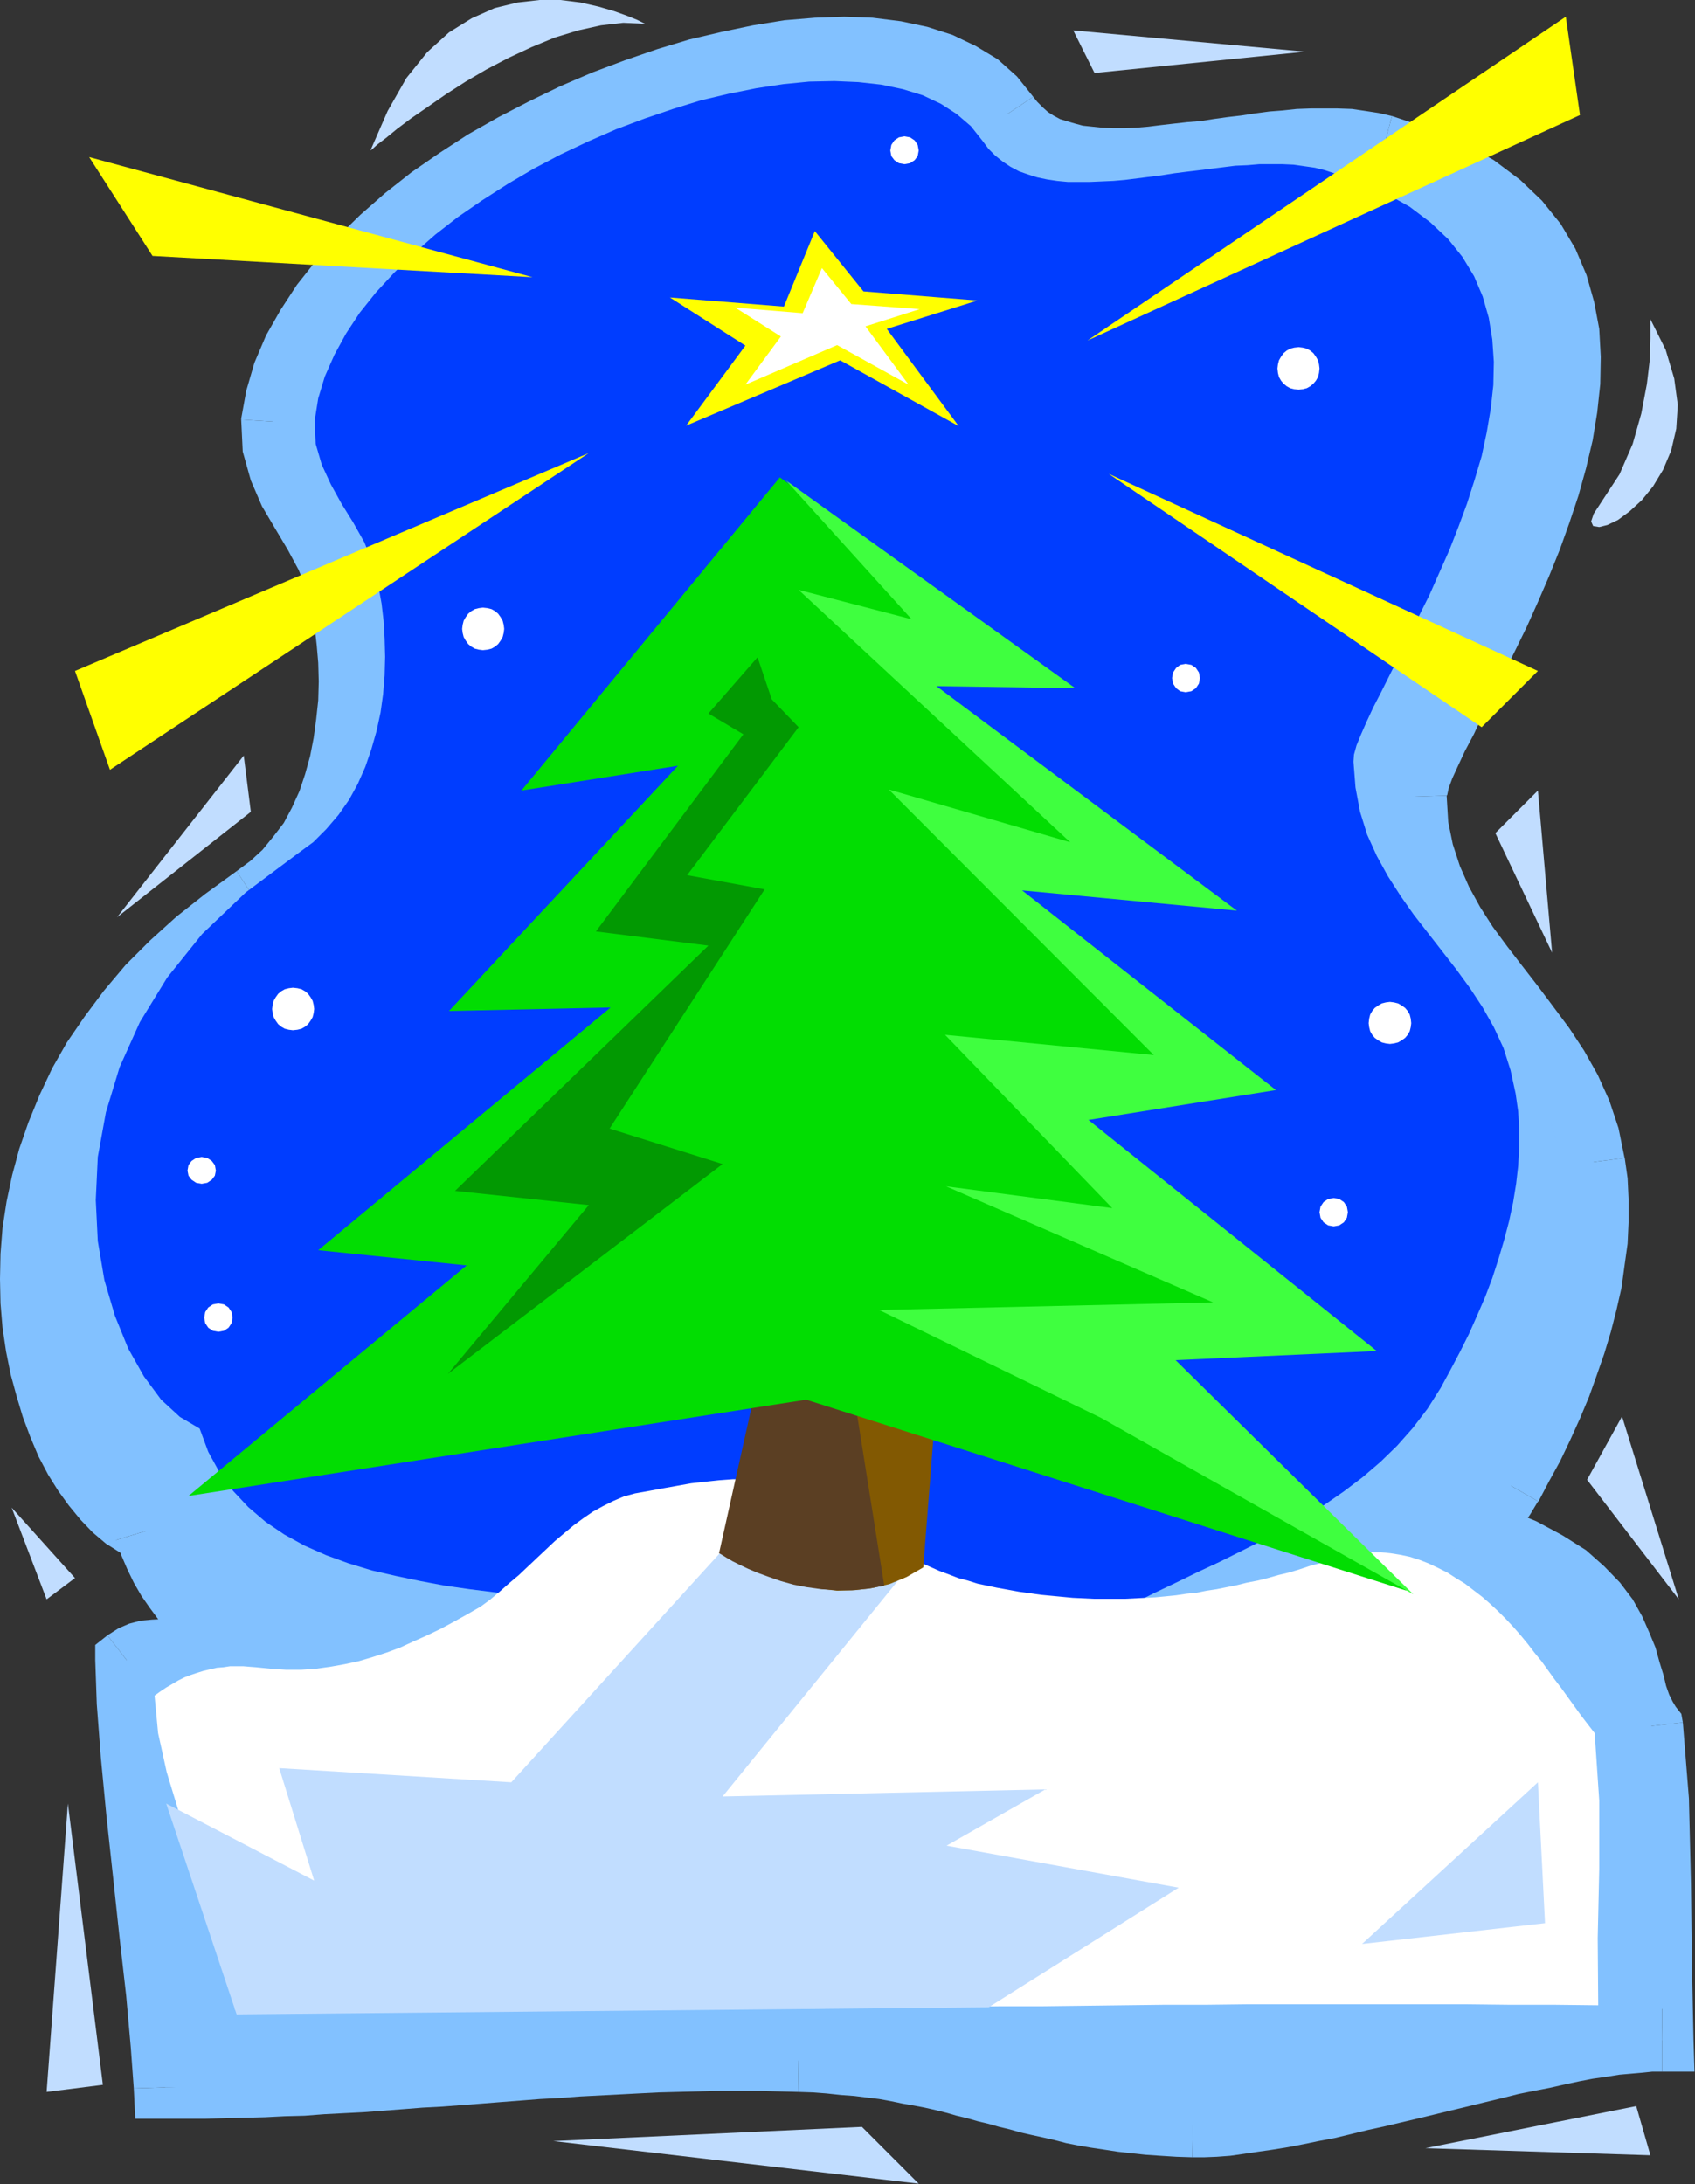 <?xml version="1.0" encoding="UTF-8" standalone="no"?>
<svg
   xmlns:dc="http://purl.org/dc/elements/1.1/"
   xmlns:cc="http://creativecommons.org/ns#"
   xmlns:rdf="http://www.w3.org/1999/02/22-rdf-syntax-ns#"
   xmlns:svg="http://www.w3.org/2000/svg"
   xmlns="http://www.w3.org/2000/svg"
   xmlns:sodipodi="http://sodipodi.sourceforge.net/DTD/sodipodi-0.dtd"
   xmlns:inkscape="http://www.inkscape.org/namespaces/inkscape"
   version="1.0"
   width="84.963mm"
   height="109.474mm"
   id="svg125"
   sodipodi:docname="CLP00501.WMF">
  <rect width="100%" height="100%" fill="#333333" stroke="none"/>
  <sodipodi:namedview
     pagecolor="#ffffff"
     bordercolor="#666666"
     borderopacity="1"
     objecttolerance="10"
     gridtolerance="10"
     guidetolerance="10"
     inkscape:pageopacity="0"
     inkscape:pageshadow="2"
     inkscape:window-width="640"
     inkscape:window-height="480"
     id="namedview127" />
  <defs
     id="defs3">
    <pattern
       id="WMFhbasepattern"
       patternUnits="userSpaceOnUse"
       width="6"
       height="6"
       x="0"
       y="0" />
  </defs>
  <path
     style="fill:#82c1ff;fill-rule:evenodd;fill-opacity:1;stroke:none;"
     d="  M 51.648,79.872   L 51.84,84.672   L 53.088,89.088   L 54.912,93.216   L 57.216,97.152   L 59.616,101.184   L 61.92,105.312   L 63.744,109.728   L 64.896,114.528   L 65.472,117.984   L 65.952,121.632   L 66.24,125.28   L 66.336,129.12   L 66.24,132.96   L 65.856,136.896   L 65.28,140.736   L 64.512,144.576   L 63.456,148.416   L 62.208,152.064   L 60.576,155.616   L 58.752,158.976   L 56.544,162.048   L 54.048,165.024   L 51.264,167.616   L 48.096,170.016   L 42.432,174.048   L 37.248,178.176   L 32.448,182.496   L 28.128,186.816   L 24.288,191.328   L 20.832,195.936   L 17.76,200.544   L 15.168,205.152   L 12.864,209.856   L 10.944,214.656   L 9.312,219.36   L 8.064,223.968   L 7.104,228.576   L 6.432,233.28   L 6.048,237.792   L 5.952,242.304   L 6.048,246.624   L 6.432,250.944   L 7.008,255.072   L 7.776,259.104   L 8.832,262.944   L 9.984,266.592   L 11.232,270.048   L 12.672,273.312   L 14.304,276.384   L 16.032,279.168   L 17.76,281.664   L 19.68,283.968   L 21.6,285.984   L 23.616,287.616   L 25.632,288.96   L 27.648,290.016   L 28.512,292.512   L 29.472,294.816   L 30.528,297.024   L 31.776,299.136   L 33.12,301.056   L 34.56,302.976   L 36.096,304.704   L 37.824,306.336   L 39.552,307.968   L 41.376,309.408   L 43.296,310.752   L 45.312,312   L 47.424,313.248   L 49.536,314.304   L 51.744,315.36   L 54.048,316.32   L 56.352,317.184   L 58.752,318.048   L 61.152,318.816   L 63.552,319.488   L 66.048,320.16   L 68.544,320.736   L 71.136,321.216   L 73.632,321.792   L 76.224,322.176   L 78.72,322.656   L 81.312,323.04   L 83.904,323.424   L 86.4,323.712   L 88.992,324.096   L 91.488,324.384   L 93.984,324.672   L 97.92,325.056   L 101.856,325.44   L 105.792,325.824   L 109.728,326.112   L 113.664,326.304   L 117.6,326.496   L 121.632,326.688   L 125.568,326.88   L 129.6,326.976   L 133.536,327.072   L 137.568,327.168   L 141.6,327.264   L 145.536,327.264   L 149.568,327.264   L 153.504,327.264   L 157.536,327.264   L 161.568,327.168   L 165.6,327.168   L 169.632,327.072   L 173.76,327.072   L 177.792,326.976   L 181.824,326.88   L 185.856,326.784   L 189.888,326.784   L 193.92,326.688   L 197.952,326.592   L 202.08,326.496   L 206.112,326.496   L 210.144,326.4   L 214.176,326.4   L 218.208,326.4   L 222.24,326.4   L 224.448,325.248   L 226.656,324.192   L 228.864,323.136   L 231.168,322.08   L 233.376,320.928   L 235.584,319.872   L 237.888,318.816   L 240.096,317.76   L 242.4,316.608   L 244.608,315.552   L 246.912,314.4   L 249.12,313.248   L 251.328,312.096   L 253.536,310.944   L 255.648,309.696   L 257.856,308.448   L 259.968,307.2   L 261.984,305.856   L 264.096,304.512   L 266.112,303.072   L 268.032,301.632   L 269.952,300.096   L 271.872,298.56   L 273.696,296.928   L 275.52,295.296   L 277.248,293.472   L 278.88,291.648   L 280.512,289.824   L 282.048,287.808   L 283.488,285.792   L 284.928,283.68   L 286.272,281.472   L 288.288,277.824   L 290.304,274.08   L 292.128,270.24   L 293.856,266.4   L 295.488,262.464   L 296.928,258.624   L 298.272,254.688   L 299.424,250.752   L 300.48,246.816   L 301.344,242.88   L 301.92,238.944   L 302.4,235.104   L 302.592,231.264   L 302.592,227.424   L 302.4,223.68   L 301.92,220.128   L 300.864,215.232   L 299.328,210.624   L 297.408,206.304   L 295.008,202.08   L 292.416,198.144   L 289.536,194.208   L 286.656,190.464   L 283.68,186.624   L 280.704,182.784   L 277.92,178.848   L 275.328,174.816   L 273.024,170.592   L 271.008,166.176   L 269.472,161.376   L 268.512,156.384   L 268.128,150.912   L 268.32,149.472   L 268.8,147.552   L 269.664,145.248   L 270.816,142.656   L 272.256,139.68   L 273.888,136.416   L 275.616,132.768   L 277.632,129.024   L 279.648,124.896   L 281.76,120.672   L 283.872,116.256   L 285.984,111.648   L 288,106.944   L 289.92,102.048   L 291.744,97.152   L 293.376,92.256   L 294.72,87.264   L 295.872,82.272   L 296.736,77.376   L 297.216,72.48   L 297.312,67.68   L 297.024,62.976   L 296.256,58.464   L 295.008,54.048   L 293.184,49.824   L 290.784,45.792   L 287.808,42.048   L 284.16,38.592   L 279.84,35.328   L 274.752,32.448   L 268.896,29.952   L 262.176,27.744   L 260.064,27.264   L 257.856,26.88   L 255.648,26.592   L 253.248,26.496   L 250.944,26.496   L 248.448,26.496   L 246.048,26.592   L 243.456,26.88   L 240.96,27.072   L 238.368,27.36   L 235.872,27.744   L 233.28,28.032   L 230.688,28.416   L 228.096,28.8   L 225.504,29.088   L 223.008,29.376   L 220.512,29.664   L 218.016,29.952   L 215.52,30.144   L 213.12,30.24   L 210.816,30.24   L 208.512,30.144   L 206.4,29.952   L 204.192,29.664   L 202.176,29.184   L 200.256,28.608   L 198.432,27.936   L 196.608,26.976   L 194.976,25.92   L 193.536,24.672   L 192.096,23.232   L 190.848,21.6   L 188.448,18.624   L 185.472,16.032   L 182.112,13.92   L 178.368,12.192   L 174.24,10.848   L 169.728,9.888   L 164.928,9.312   L 159.936,9.12   L 154.656,9.312   L 149.28,9.792   L 143.616,10.656   L 137.952,11.808   L 132.096,13.248   L 126.24,14.976   L 120.288,16.992   L 114.432,19.2   L 108.576,21.696   L 102.816,24.48   L 97.248,27.36   L 91.776,30.528   L 86.496,33.888   L 81.504,37.44   L 76.704,41.184   L 72.288,45.024   L 68.16,49.056   L 64.416,53.184   L 61.056,57.408   L 58.176,61.728   L 55.68,66.144   L 53.76,70.656   L 52.416,75.264   L 51.648,79.872  z "
     id="path5" />
  <path
     style="fill:#82c1ff;fill-rule:evenodd;fill-opacity:1;stroke:none;"
     d="  M 70.752,113.376   L 70.752,113.76   L 69.408,107.904   L 67.296,102.72   L 64.704,98.208   L 62.304,94.176   L 60.192,90.528   L 58.656,87.168   L 57.696,83.808   L 57.6,80.256   L 45.696,79.488   L 45.984,85.536   L 47.52,91.008   L 49.632,95.904   L 52.128,100.128   L 54.528,104.16   L 56.544,107.904   L 58.08,111.552   L 59.04,115.296   L 59.04,115.68   L 70.752,113.376  z "
     id="path7" />
  <path
     style="fill:#82c1ff;fill-rule:evenodd;fill-opacity:1;stroke:none;"
     d="  M 51.36,175.008   L 51.36,175.008   L 55.104,172.128   L 58.368,169.056   L 61.248,165.696   L 63.744,162.048   L 65.856,158.208   L 67.68,154.272   L 69.12,150.144   L 70.272,145.92   L 71.136,141.696   L 71.808,137.568   L 72.192,133.248   L 72.288,129.12   L 72.192,124.992   L 71.904,121.056   L 71.328,117.12   L 70.752,113.376   L 59.04,115.68   L 59.616,118.848   L 60,122.208   L 60.288,125.568   L 60.384,129.12   L 60.288,132.672   L 59.904,136.224   L 59.424,139.776   L 58.752,143.232   L 57.792,146.688   L 56.736,149.856   L 55.296,153.024   L 53.76,155.904   L 51.84,158.4   L 49.728,160.992   L 47.424,163.104   L 44.832,165.024   L 44.832,165.024   L 51.36,175.008  z "
     id="path9" />
  <path
     style="fill:#82c1ff;fill-rule:evenodd;fill-opacity:1;stroke:none;"
     d="  M 33.312,288.288   L 29.856,284.544   L 28.608,283.872   L 27.168,282.816   L 25.632,281.664   L 24.096,280.032   L 22.464,278.112   L 21.024,275.904   L 19.488,273.408   L 18.048,270.72   L 16.704,267.84   L 15.648,264.768   L 14.496,261.312   L 13.536,257.856   L 12.864,254.112   L 12.384,250.368   L 12,246.336   L 11.904,242.304   L 12,238.08   L 12.384,233.952   L 12.96,229.536   L 13.824,225.312   L 14.976,221.088   L 16.512,216.672   L 18.24,212.256   L 20.448,207.936   L 22.848,203.616   L 25.632,199.296   L 28.896,194.976   L 32.448,190.848   L 36.48,186.816   L 41.088,182.688   L 45.984,178.752   L 51.36,175.008   L 44.832,165.024   L 38.88,169.344   L 33.408,173.664   L 28.416,178.176   L 23.808,182.784   L 19.68,187.68   L 16.032,192.576   L 12.672,197.472   L 9.888,202.368   L 7.488,207.456   L 5.376,212.64   L 3.648,217.632   L 2.304,222.624   L 1.248,227.616   L 0.48,232.608   L 0.096,237.504   L 0,242.304   L 0.096,246.912   L 0.48,251.52   L 1.152,256.032   L 2.016,260.352   L 3.168,264.576   L 4.32,268.416   L 5.76,272.256   L 7.296,275.904   L 9.12,279.36   L 11.04,282.432   L 13.056,285.216   L 15.264,287.904   L 17.568,290.304   L 20.064,292.416   L 22.656,294.048   L 25.44,295.488   L 21.984,291.744   L 33.312,288.288   L 32.544,285.6   L 29.856,284.544   L 33.312,288.288  z "
     id="path11" />
  <path
     style="fill:#82c1ff;fill-rule:evenodd;fill-opacity:1;stroke:none;"
     d="  M 94.56,318.72   L 94.656,318.72   L 92.16,318.432   L 89.76,318.24   L 87.168,317.856   L 84.672,317.568   L 82.176,317.184   L 79.68,316.8   L 77.184,316.32   L 74.688,315.936   L 72.288,315.36   L 69.696,314.88   L 67.488,314.4   L 65.088,313.728   L 62.784,313.152   L 60.672,312.384   L 58.368,311.616   L 56.16,310.752   L 54.144,309.984   L 52.128,308.928   L 50.208,308.064   L 48.384,306.912   L 46.56,305.76   L 44.928,304.608   L 43.392,303.456   L 41.856,302.016   L 40.32,300.576   L 39.168,299.232   L 37.92,297.6   L 36.768,295.968   L 35.712,294.24   L 34.848,292.416   L 34.08,290.496   L 33.312,288.288   L 21.984,291.744   L 22.944,294.528   L 24.096,297.216   L 25.344,299.808   L 26.784,302.304   L 28.32,304.512   L 29.952,306.72   L 31.872,308.832   L 33.792,310.656   L 35.712,312.48   L 37.824,314.208   L 40.032,315.744   L 42.24,317.088   L 44.64,318.432   L 46.944,319.68   L 49.344,320.736   L 51.936,321.888   L 54.336,322.752   L 56.832,323.712   L 59.52,324.48   L 62.016,325.248   L 64.608,325.92   L 67.392,326.592   L 69.984,327.072   L 72.576,327.648   L 75.264,328.032   L 77.76,328.512   L 80.448,328.896   L 83.136,329.28   L 85.632,329.568   L 88.224,329.952   L 90.816,330.336   L 93.312,330.624   L 93.408,330.624   L 94.56,318.72  z "
     id="path13" />
  <path
     style="fill:#82c1ff;fill-rule:evenodd;fill-opacity:1;stroke:none;"
     d="  M 219.552,321.12   L 222.24,320.448   L 218.208,320.448   L 214.176,320.448   L 210.144,320.448   L 206.112,320.544   L 202.08,320.544   L 197.856,320.64   L 193.824,320.736   L 189.888,320.832   L 185.856,320.832   L 181.728,320.928   L 177.696,321.024   L 173.76,321.12   L 169.632,321.12   L 165.6,321.216   L 161.568,321.216   L 157.536,321.312   L 153.504,321.312   L 149.568,321.312   L 145.536,321.312   L 141.6,321.312   L 137.664,321.216   L 133.632,321.12   L 129.696,321.024   L 125.76,320.928   L 121.824,320.736   L 117.792,320.544   L 113.856,320.352   L 110.016,320.16   L 106.272,319.872   L 102.336,319.488   L 98.4,319.104   L 94.56,318.72   L 93.408,330.624   L 97.44,331.008   L 101.376,331.392   L 105.312,331.776   L 109.44,332.064   L 113.472,332.256   L 117.408,332.448   L 121.44,332.64   L 125.376,332.832   L 129.504,332.928   L 133.44,333.024   L 137.472,333.12   L 141.6,333.216   L 145.536,333.216   L 149.568,333.216   L 153.504,333.216   L 157.536,333.216   L 161.568,333.12   L 165.6,333.12   L 169.632,333.024   L 173.76,333.024   L 177.888,332.928   L 181.92,332.832   L 185.856,332.736   L 189.888,332.736   L 194.016,332.64   L 198.048,332.544   L 202.08,332.448   L 206.112,332.448   L 210.144,332.352   L 214.176,332.352   L 218.208,332.352   L 222.24,332.352   L 224.928,331.68   L 222.24,332.352   L 223.584,332.352   L 224.928,331.68   L 219.552,321.12  z "
     id="path15" />
  <path
     style="fill:#82c1ff;fill-rule:evenodd;fill-opacity:1;stroke:none;"
     d="  M 281.088,278.496   L 281.184,278.496   L 279.936,280.512   L 278.592,282.432   L 277.248,284.256   L 275.904,286.08   L 274.464,287.712   L 272.928,289.44   L 271.392,291.072   L 269.76,292.512   L 268.032,294.048   L 266.304,295.488   L 264.384,296.928   L 262.656,298.272   L 260.832,299.616   L 258.816,300.864   L 256.8,302.208   L 254.88,303.36   L 252.672,304.608   L 250.656,305.76   L 248.64,306.816   L 246.432,307.968   L 244.224,309.12   L 242.016,310.176   L 239.808,311.232   L 237.504,312.384   L 235.392,313.44   L 233.088,314.496   L 230.784,315.648   L 228.576,316.704   L 226.368,317.76   L 224.16,318.816   L 221.856,319.968   L 219.552,321.12   L 224.928,331.68   L 227.04,330.528   L 229.152,329.568   L 231.36,328.512   L 233.76,327.456   L 235.968,326.208   L 238.08,325.248   L 240.384,324.192   L 242.688,323.136   L 244.992,321.984   L 247.2,320.928   L 249.6,319.68   L 251.808,318.528   L 254.016,317.376   L 256.416,316.128   L 258.624,314.784   L 260.832,313.536   L 263.136,312.192   L 265.152,310.848   L 267.36,309.408   L 269.568,307.872   L 271.68,306.336   L 273.6,304.704   L 275.712,303.072   L 277.632,301.344   L 279.648,299.52   L 281.568,297.504   L 283.296,295.584   L 285.12,293.568   L 286.848,291.36   L 288.384,289.152   L 289.92,286.848   L 291.36,284.448   L 291.456,284.448   L 281.088,278.496  z "
     id="path17" />
  <path
     style="fill:#82c1ff;fill-rule:evenodd;fill-opacity:1;stroke:none;"
     d="  M 296.064,220.896   L 296.064,221.088   L 296.448,224.16   L 296.64,227.52   L 296.64,231.168   L 296.448,234.624   L 296.064,238.176   L 295.488,241.824   L 294.72,245.472   L 293.664,249.216   L 292.608,252.96   L 291.36,256.704   L 289.92,260.352   L 288.384,264.096   L 286.752,267.744   L 285.024,271.392   L 283.104,275.04   L 281.088,278.496   L 291.456,284.448   L 293.472,280.608   L 295.584,276.768   L 297.504,272.736   L 299.328,268.704   L 301.056,264.576   L 302.496,260.544   L 303.936,256.416   L 305.184,252.288   L 306.24,248.16   L 307.2,243.936   L 307.776,239.712   L 308.352,235.584   L 308.544,231.36   L 308.544,227.328   L 308.352,223.2   L 307.776,219.168   L 307.776,219.36   L 296.064,220.896  z "
     id="path19" />
  <path
     style="fill:#82c1ff;fill-rule:evenodd;fill-opacity:1;stroke:none;"
     d="  M 262.176,151.104   L 262.176,150.912   L 262.656,157.056   L 263.712,162.816   L 265.44,168.288   L 267.744,173.184   L 270.24,177.792   L 273.024,182.112   L 275.904,186.336   L 278.976,190.272   L 281.952,194.112   L 284.832,197.76   L 287.52,201.504   L 289.92,205.152   L 292.128,208.992   L 293.76,212.736   L 295.104,216.768   L 296.064,220.896   L 307.776,219.36   L 306.624,213.696   L 304.896,208.512   L 302.688,203.616   L 300.096,199.008   L 297.312,194.784   L 294.24,190.656   L 291.36,186.816   L 288.384,182.976   L 285.504,179.232   L 282.816,175.584   L 280.416,171.84   L 278.304,168   L 276.576,164.064   L 275.232,159.936   L 274.368,155.712   L 274.08,150.912   L 274.08,150.72   L 262.176,151.104  z "
     id="path21" />
  <path
     style="fill:#82c1ff;fill-rule:evenodd;fill-opacity:1;stroke:none;"
     d="  M 260.64,33.504   L 260.64,33.504   L 266.88,35.52   L 272.16,37.728   L 276.672,40.32   L 280.32,43.104   L 283.488,46.08   L 285.888,49.152   L 287.904,52.512   L 289.44,55.968   L 290.496,59.712   L 291.072,63.648   L 291.36,67.776   L 291.264,72.192   L 290.88,76.608   L 290.016,81.12   L 288.96,85.824   L 287.712,90.624   L 286.176,95.232   L 284.352,99.936   L 282.528,104.736   L 280.608,109.248   L 278.496,113.76   L 276.48,118.08   L 274.368,122.304   L 272.352,126.336   L 270.336,130.08   L 268.512,133.824   L 266.976,137.088   L 265.44,140.16   L 264.192,143.04   L 263.136,145.824   L 262.464,148.32   L 262.176,151.104   L 274.08,150.72   L 274.176,150.624   L 274.464,149.28   L 275.136,147.456   L 276.192,145.152   L 277.536,142.272   L 279.264,139.008   L 280.896,135.456   L 282.912,131.712   L 284.928,127.488   L 287.04,123.264   L 289.248,118.752   L 291.36,114.048   L 293.472,109.152   L 295.488,104.16   L 297.312,99.072   L 299.04,93.888   L 300.48,88.704   L 301.728,83.424   L 302.592,78.144   L 303.168,72.768   L 303.264,67.584   L 302.976,62.304   L 302.016,57.216   L 300.576,52.128   L 298.464,47.136   L 295.68,42.432   L 292.128,38.016   L 288,34.08   L 283.008,30.336   L 277.344,27.168   L 270.912,24.384   L 263.712,21.984   L 263.712,21.984   L 260.64,33.504  z "
     id="path23" />
  <path
     style="fill:#82c1ff;fill-rule:evenodd;fill-opacity:1;stroke:none;"
     d="  M 185.952,24.864   L 185.952,24.864   L 187.68,27.168   L 189.504,28.992   L 191.424,30.624   L 193.632,32.064   L 196.032,33.312   L 198.432,34.272   L 200.64,34.944   L 203.232,35.52   L 205.824,35.904   L 208.224,36.096   L 210.72,36.192   L 213.216,36.192   L 215.808,36.096   L 218.496,35.904   L 221.184,35.616   L 223.68,35.328   L 226.08,35.04   L 228.768,34.656   L 231.552,34.272   L 233.952,33.888   L 236.64,33.6   L 239.136,33.216   L 241.44,33.024   L 243.936,32.832   L 246.432,32.544   L 248.544,32.448   L 250.944,32.448   L 253.152,32.448   L 255.168,32.544   L 256.992,32.736   L 258.912,33.12   L 260.64,33.504   L 263.712,21.984   L 261.216,21.408   L 258.72,21.024   L 256.128,20.64   L 253.344,20.544   L 250.944,20.544   L 248.352,20.544   L 245.664,20.64   L 242.976,20.928   L 240.48,21.12   L 237.6,21.504   L 235.104,21.888   L 232.608,22.176   L 229.824,22.56   L 227.424,22.944   L 224.928,23.136   L 222.336,23.424   L 219.84,23.712   L 217.536,24   L 215.232,24.192   L 213.024,24.288   L 210.912,24.288   L 208.8,24.192   L 206.976,24   L 205.152,23.808   L 203.712,23.424   L 202.08,22.944   L 200.832,22.56   L 199.584,21.888   L 198.528,21.216   L 197.568,20.352   L 196.512,19.296   L 195.744,18.336   L 195.744,18.336   L 185.952,24.864  z "
     id="path25" />
  <path
     style="fill:#82c1ff;fill-rule:evenodd;fill-opacity:1;stroke:none;"
     d="  M 57.6,80.256   L 57.6,80.448   L 58.176,76.512   L 59.328,72.576   L 60.96,68.736   L 63.168,64.8   L 65.856,60.864   L 68.928,57.024   L 72.384,53.184   L 76.32,49.344   L 80.448,45.792   L 85.056,42.24   L 89.76,38.784   L 94.848,35.616   L 100.032,32.544   L 105.408,29.76   L 110.976,27.072   L 116.64,24.672   L 122.208,22.56   L 127.968,20.64   L 133.632,19.008   L 139.2,17.568   L 144.576,16.512   L 149.952,15.744   L 154.944,15.264   L 159.936,15.072   L 164.544,15.264   L 168.768,15.744   L 172.8,16.608   L 176.256,17.76   L 179.328,19.104   L 181.92,20.832   L 184.224,22.752   L 185.952,24.864   L 195.744,18.336   L 192.672,14.496   L 189.024,11.232   L 184.896,8.736   L 180.48,6.624   L 175.68,5.088   L 170.688,4.032   L 165.312,3.36   L 159.936,3.168   L 154.368,3.36   L 148.608,3.84   L 142.656,4.8   L 136.704,6.048   L 130.56,7.488   L 124.512,9.312   L 118.368,11.424   L 112.224,13.728   L 106.176,16.32   L 100.224,19.2   L 94.464,22.176   L 88.704,25.44   L 83.232,28.992   L 77.952,32.64   L 72.96,36.576   L 68.256,40.704   L 63.936,44.928   L 59.904,49.344   L 56.256,53.952   L 53.184,58.656   L 50.4,63.552   L 48.192,68.736   L 46.656,74.016   L 45.696,79.296   L 45.696,79.488   L 57.6,80.256  z "
     id="path27" />
  <path
     style="fill:#82c1ff;fill-rule:evenodd;fill-opacity:1;stroke:none;"
     d="  M 47.136,315.84   L 50.016,316.128   L 52.896,316.32   L 55.776,316.32   L 58.56,316.128   L 61.248,315.744   L 64.032,315.264   L 66.72,314.688   L 69.312,313.92   L 71.904,313.056   L 74.496,312.096   L 77.088,310.944   L 79.68,309.792   L 82.272,308.544   L 84.768,307.2   L 87.36,305.76   L 89.856,304.32   L 91.68,302.976   L 93.504,301.44   L 95.232,299.904   L 96.96,298.368   L 98.688,296.736   L 100.416,295.104   L 102.144,293.568   L 103.872,291.936   L 105.6,290.4   L 107.328,288.96   L 109.152,287.616   L 110.976,286.368   L 112.896,285.312   L 114.816,284.352   L 116.832,283.488   L 118.944,282.912   L 121.632,282.432   L 124.32,281.952   L 127.008,281.472   L 129.6,280.992   L 132.288,280.704   L 134.88,280.416   L 137.568,280.224   L 140.16,280.224   L 142.752,280.32   L 145.344,280.608   L 147.84,281.088   L 150.24,281.856   L 152.736,282.816   L 155.232,284.064   L 157.632,285.6   L 160.032,287.424   L 161.568,288.768   L 163.104,290.208   L 164.64,291.648   L 166.176,293.088   L 167.616,294.528   L 169.056,295.968   L 170.496,297.408   L 171.936,298.752   L 173.472,300.096   L 174.912,301.248   L 176.448,302.4   L 178.08,303.36   L 179.616,304.32   L 181.344,305.088   L 183.072,305.664   L 184.896,306.048   L 187.008,306.432   L 189.12,306.72   L 191.232,307.008   L 193.344,307.104   L 195.456,307.296   L 197.568,307.296   L 199.68,307.296   L 201.696,307.2   L 203.808,307.104   L 205.92,307.008   L 207.936,306.72   L 210.048,306.528   L 212.064,306.144   L 214.176,305.856   L 216.192,305.472   L 218.304,304.992   L 220.32,304.608   L 222.336,304.128   L 224.448,303.552   L 226.464,303.072   L 228.48,302.496   L 230.496,301.92   L 232.608,301.344   L 234.624,300.672   L 236.64,300   L 238.752,299.424   L 240.768,298.752   L 242.784,298.08   L 244.896,297.408   L 246.912,296.736   L 249.024,296.064   L 251.04,295.392   L 252.864,294.72   L 254.592,293.952   L 256.224,293.184   L 257.76,292.512   L 259.296,291.744   L 260.832,290.976   L 262.272,290.4   L 263.712,289.728   L 265.152,289.248   L 266.688,288.768   L 268.128,288.48   L 269.76,288.288   L 271.392,288.288   L 273.12,288.384   L 274.944,288.672   L 276.864,289.152   L 283.2,291.36   L 288.576,293.568   L 293.088,295.968   L 296.928,298.464   L 299.904,301.056   L 302.4,303.648   L 304.32,306.24   L 305.856,308.928   L 307.008,311.52   L 307.968,314.016   L 308.736,316.512   L 309.408,318.912   L 309.984,321.12   L 310.752,323.232   L 311.712,325.248   L 312.864,326.976   L 314.016,340.992   L 314.4,356.736   L 314.592,372.48   L 314.88,386.496   L 312.864,386.496   L 310.752,386.688   L 308.448,386.88   L 306.048,387.168   L 303.552,387.552   L 300.864,387.936   L 298.176,388.416   L 295.296,388.992   L 292.416,389.664   L 289.44,390.24   L 286.368,390.912   L 283.296,391.68   L 280.128,392.448   L 276.96,393.216   L 273.792,393.984   L 270.624,394.752   L 267.456,395.52   L 264.192,396.288   L 261.024,397.056   L 257.952,397.728   L 254.784,398.496   L 251.712,399.168   L 248.736,399.744   L 245.856,400.32   L 242.976,400.896   L 240.192,401.376   L 237.504,401.76   L 235.008,402.144   L 232.512,402.432   L 230.208,402.624   L 228,402.72   L 225.984,402.72   L 223.104,402.624   L 220.224,402.432   L 217.536,402.24   L 214.944,401.952   L 212.448,401.664   L 210.048,401.376   L 207.648,400.992   L 205.44,400.608   L 203.232,400.128   L 201.024,399.648   L 198.912,399.168   L 196.8,398.688   L 194.784,398.208   L 192.768,397.632   L 190.752,397.152   L 188.736,396.576   L 186.72,396.096   L 184.704,395.52   L 182.688,395.04   L 180.672,394.464   L 178.56,393.984   L 176.448,393.504   L 174.24,393.024   L 172.032,392.64   L 169.728,392.16   L 167.328,391.776   L 164.928,391.488   L 162.432,391.104   L 159.744,390.912   L 157.056,390.624   L 154.272,390.432   L 151.296,390.336   L 147.552,390.24   L 143.712,390.144   L 139.872,390.144   L 136.032,390.144   L 132.192,390.24   L 128.352,390.336   L 124.608,390.432   L 120.768,390.624   L 117.024,390.816   L 113.28,391.008   L 109.536,391.2   L 105.792,391.488   L 102.048,391.68   L 98.304,391.968   L 94.56,392.256   L 90.912,392.544   L 87.168,392.832   L 83.424,393.12   L 79.776,393.312   L 76.032,393.6   L 72.288,393.888   L 68.64,394.176   L 64.896,394.368   L 61.152,394.56   L 57.408,394.848   L 53.76,394.944   L 50.016,395.136   L 46.272,395.232   L 42.528,395.328   L 38.784,395.424   L 35.04,395.424   L 31.296,395.424   L 30.72,387.36   L 29.856,377.472   L 28.608,366.528   L 27.36,354.912   L 26.112,343.392   L 25.056,332.448   L 24.288,322.56   L 24,314.496   L 25.152,313.728   L 26.4,313.248   L 27.648,312.864   L 29.088,312.768   L 30.624,312.672   L 32.16,312.768   L 33.696,312.96   L 35.328,313.152   L 36.96,313.536   L 38.496,313.824   L 40.128,314.208   L 41.664,314.688   L 43.104,314.976   L 44.544,315.36   L 45.888,315.648   L 47.136,315.84  z "
     id="path29" />
  <path
     style="fill:#82c1ff;fill-rule:evenodd;fill-opacity:1;stroke:none;"
     d="  M 86.4,299.52   L 86.88,299.232   L 84.48,300.576   L 81.984,302.016   L 79.584,303.264   L 77.184,304.416   L 74.688,305.472   L 72.288,306.624   L 69.984,307.488   L 67.584,308.256   L 65.28,308.928   L 62.976,309.408   L 60.384,309.888   L 57.984,310.176   L 55.68,310.368   L 52.992,310.368   L 50.496,310.176   L 47.904,309.984   L 46.368,321.696   L 49.536,322.08   L 52.8,322.272   L 55.872,322.272   L 59.136,322.08   L 62.112,321.6   L 65.088,321.12   L 68.16,320.448   L 71.04,319.584   L 73.824,318.624   L 76.704,317.568   L 79.488,316.416   L 82.176,315.168   L 84.96,313.824   L 87.552,312.384   L 90.24,310.944   L 92.832,309.408   L 93.312,309.12   L 86.4,299.52  z "
     id="path31" />
  <path
     style="fill:#82c1ff;fill-rule:evenodd;fill-opacity:1;stroke:none;"
     d="  M 117.984,277.056   L 117.6,277.152   L 114.912,277.92   L 112.32,278.976   L 110.208,280.032   L 107.904,281.376   L 105.696,282.816   L 103.68,284.256   L 101.76,285.888   L 99.84,287.616   L 98.112,289.248   L 96.384,290.784   L 94.656,292.416   L 92.928,294.048   L 91.296,295.488   L 89.664,296.928   L 88.032,298.368   L 86.4,299.52   L 93.312,309.12   L 95.328,307.584   L 97.344,305.952   L 99.168,304.32   L 100.992,302.688   L 102.72,301.056   L 104.448,299.424   L 106.176,297.888   L 107.904,296.256   L 109.44,294.912   L 110.976,293.664   L 112.608,292.416   L 114.048,291.36   L 115.584,290.592   L 117.312,289.728   L 118.752,289.056   L 120.288,288.672   L 119.904,288.768   L 117.984,277.056  z "
     id="path33" />
  <path
     style="fill:#82c1ff;fill-rule:evenodd;fill-opacity:1;stroke:none;"
     d="  M 163.776,282.912   L 163.872,282.912   L 160.992,280.704   L 158.112,278.88   L 155.136,277.344   L 152.16,276.192   L 149.28,275.328   L 146.208,274.752   L 143.136,274.368   L 140.16,274.272   L 137.376,274.272   L 134.4,274.464   L 131.712,274.752   L 128.832,275.136   L 126.048,275.616   L 123.36,276.096   L 120.672,276.576   L 117.984,277.056   L 119.904,288.768   L 122.592,288.288   L 125.28,287.808   L 127.968,287.328   L 130.368,286.848   L 132.864,286.656   L 135.36,286.368   L 137.76,286.176   L 140.16,286.176   L 142.368,286.272   L 144.48,286.464   L 146.4,286.848   L 148.416,287.52   L 150.336,288.288   L 152.352,289.248   L 154.272,290.496   L 156.192,291.936   L 156.288,291.936   L 163.776,282.912  z "
     id="path35" />
  <path
     style="fill:#82c1ff;fill-rule:evenodd;fill-opacity:1;stroke:none;"
     d="  M 185.952,300.192   L 185.856,300.192   L 184.608,299.904   L 183.456,299.52   L 182.4,299.04   L 181.152,298.272   L 179.712,297.504   L 178.56,296.544   L 177.312,295.584   L 175.872,294.336   L 174.624,293.184   L 173.184,291.84   L 171.744,290.4   L 170.304,288.864   L 168.672,287.328   L 167.136,285.888   L 165.504,284.352   L 163.776,282.912   L 156.288,291.936   L 157.632,293.184   L 159.072,294.528   L 160.608,295.968   L 162.048,297.312   L 163.488,298.656   L 164.928,300.096   L 166.368,301.632   L 168,303.168   L 169.632,304.608   L 171.264,305.952   L 173.184,307.296   L 175.008,308.448   L 176.832,309.6   L 179.232,310.656   L 181.536,311.424   L 183.936,311.904   L 183.84,311.904   L 185.952,300.192  z "
     id="path37" />
  <path
     style="fill:#82c1ff;fill-rule:evenodd;fill-opacity:1;stroke:none;"
     d="  M 249.12,289.824   L 249.216,289.728   L 247.2,290.4   L 245.088,291.072   L 243.072,291.744   L 240.96,292.416   L 238.944,293.088   L 237.024,293.76   L 234.912,294.336   L 232.8,295.008   L 230.88,295.68   L 228.96,296.16   L 226.848,296.736   L 225.024,297.312   L 223.008,297.792   L 220.896,298.368   L 219.168,298.752   L 217.152,299.136   L 215.04,299.616   L 213.216,300   L 211.104,300.288   L 209.28,300.672   L 207.264,300.768   L 205.44,301.056   L 203.616,301.152   L 201.504,301.248   L 199.584,301.344   L 197.568,301.344   L 195.648,301.344   L 193.728,301.152   L 191.712,301.056   L 189.888,300.864   L 187.872,300.576   L 185.952,300.192   L 183.84,311.904   L 186.144,312.288   L 188.352,312.576   L 190.752,312.96   L 192.96,313.056   L 195.264,313.248   L 197.568,313.248   L 199.776,313.248   L 201.888,313.152   L 204,313.056   L 206.4,312.96   L 208.608,312.672   L 210.816,312.384   L 213.024,312   L 215.136,311.712   L 217.344,311.328   L 219.456,310.848   L 221.472,310.464   L 223.776,309.888   L 225.888,309.312   L 227.904,308.832   L 230.112,308.256   L 232.032,307.68   L 234.336,307.008   L 236.448,306.336   L 238.368,305.664   L 240.48,305.088   L 242.592,304.416   L 244.608,303.744   L 246.72,303.072   L 248.736,302.4   L 250.848,301.728   L 252.864,301.056   L 252.96,300.96   L 249.12,289.824  z "
     id="path39" />
  <path
     style="fill:#82c1ff;fill-rule:evenodd;fill-opacity:1;stroke:none;"
     d="  M 278.592,283.488   L 278.496,283.488   L 276.096,282.816   L 273.696,282.432   L 271.488,282.336   L 269.472,282.336   L 267.264,282.624   L 265.248,283.008   L 263.328,283.584   L 261.504,284.256   L 259.968,284.928   L 258.432,285.6   L 256.704,286.464   L 255.264,287.136   L 253.824,287.808   L 252.192,288.576   L 250.656,289.248   L 249.12,289.824   L 252.96,300.96   L 255.072,300.192   L 256.992,299.328   L 258.624,298.56   L 260.256,297.888   L 261.888,297.024   L 263.232,296.352   L 264.576,295.872   L 265.92,295.2   L 266.976,294.912   L 268.128,294.528   L 268.992,294.336   L 270.048,294.24   L 271.296,294.24   L 272.544,294.336   L 273.792,294.528   L 275.232,294.816   L 275.136,294.816   L 278.592,283.488  z "
     id="path41" />
  <path
     style="fill:#82c1ff;fill-rule:evenodd;fill-opacity:1;stroke:none;"
     d="  M 318.816,326.304   L 317.472,323.328   L 316.896,322.368   L 316.224,321.024   L 315.648,319.392   L 315.168,317.376   L 314.4,314.88   L 313.632,312.096   L 312.48,309.312   L 311.136,306.24   L 309.312,302.976   L 306.912,299.808   L 303.936,296.736   L 300.48,293.664   L 296.064,290.88   L 291.072,288.192   L 285.216,285.792   L 278.592,283.488   L 275.136,294.816   L 281.184,296.928   L 286.08,298.944   L 290.112,301.056   L 293.376,303.264   L 295.872,305.376   L 297.888,307.488   L 299.328,309.504   L 300.576,311.616   L 301.536,313.728   L 302.304,315.936   L 303.072,318.144   L 303.648,320.448   L 304.32,322.848   L 305.28,325.44   L 306.528,328.128   L 308.256,330.624   L 306.912,327.648   L 318.816,326.304   L 318.528,324.672   L 317.472,323.328   L 318.816,326.304  z "
     id="path43" />
  <path
     style="fill:#82c1ff;fill-rule:evenodd;fill-opacity:1;stroke:none;"
     d="  M 314.88,392.448   L 320.832,386.304   L 320.544,372.48   L 320.352,356.736   L 319.968,340.704   L 318.816,326.304   L 306.912,327.648   L 308.064,341.28   L 308.448,356.736   L 308.64,372.48   L 308.928,386.688   L 314.88,380.544   L 314.88,392.448   L 321.024,392.448   L 320.832,386.304   L 314.88,392.448  z "
     id="path45" />
  <path
     style="fill:#82c1ff;fill-rule:evenodd;fill-opacity:1;stroke:none;"
     d="  M 225.888,408.672   L 225.888,408.672   L 228.096,408.672   L 230.496,408.576   L 233.088,408.384   L 235.776,408   L 238.368,407.616   L 241.056,407.232   L 244.032,406.752   L 247.008,406.176   L 249.792,405.6   L 252.864,405.024   L 256.032,404.256   L 259.2,403.488   L 262.272,402.816   L 265.536,402.048   L 268.8,401.28   L 271.968,400.512   L 275.136,399.744   L 278.304,398.976   L 281.472,398.208   L 284.64,397.44   L 287.712,396.672   L 290.592,396.096   L 293.568,395.52   L 296.544,394.848   L 299.232,394.272   L 301.728,393.792   L 304.416,393.408   L 306.816,393.024   L 309.024,392.832   L 311.232,392.64   L 313.056,392.448   L 314.88,392.448   L 314.88,380.544   L 312.672,380.544   L 310.272,380.736   L 307.872,380.928   L 305.28,381.312   L 302.688,381.696   L 300,382.08   L 297.12,382.56   L 294.048,383.136   L 291.264,383.808   L 288.288,384.384   L 285.024,385.152   L 281.952,385.92   L 278.784,386.688   L 275.616,387.456   L 272.448,388.224   L 269.28,388.992   L 266.112,389.76   L 262.848,390.528   L 259.776,391.296   L 256.704,391.968   L 253.536,392.736   L 250.56,393.312   L 247.68,393.888   L 244.704,394.464   L 241.92,395.04   L 239.328,395.52   L 236.64,395.904   L 234.24,396.288   L 231.936,396.48   L 229.92,396.672   L 227.904,396.768   L 226.08,396.768   L 226.08,396.768   L 225.888,408.672  z "
     id="path47" />
  <path
     style="fill:#82c1ff;fill-rule:evenodd;fill-opacity:1;stroke:none;"
     d="  M 151.2,396.288   L 151.2,396.288   L 154.08,396.384   L 156.576,396.576   L 159.264,396.864   L 161.856,397.056   L 164.16,397.344   L 166.56,397.632   L 168.672,398.016   L 170.976,398.496   L 173.184,398.88   L 175.2,399.264   L 177.312,399.744   L 179.232,400.224   L 181.248,400.8   L 183.264,401.28   L 185.28,401.856   L 187.296,402.336   L 189.312,402.912   L 191.328,403.392   L 193.344,403.968   L 195.456,404.448   L 197.664,404.928   L 199.776,405.408   L 201.984,405.984   L 204.384,406.464   L 206.688,406.848   L 209.28,407.232   L 211.776,407.616   L 214.368,407.904   L 217.056,408.192   L 219.84,408.384   L 222.912,408.576   L 225.888,408.672   L 226.08,396.768   L 223.296,396.672   L 220.608,396.48   L 218.016,396.288   L 215.52,396   L 213.12,395.712   L 210.816,395.52   L 208.608,395.136   L 206.496,394.752   L 204.48,394.272   L 202.272,393.888   L 200.16,393.408   L 198.144,392.928   L 196.224,392.448   L 194.208,391.872   L 192.192,391.392   L 190.176,390.816   L 188.16,390.336   L 186.144,389.76   L 184.128,389.28   L 182.112,388.704   L 179.808,388.224   L 177.696,387.744   L 175.296,387.168   L 173.088,386.784   L 170.784,386.304   L 168.096,385.92   L 165.696,385.632   L 163.008,385.152   L 160.224,384.96   L 157.536,384.672   L 154.464,384.48   L 151.392,384.384   L 151.392,384.384   L 151.2,396.288  z "
     id="path49" />
  <path
     style="fill:#82c1ff;fill-rule:evenodd;fill-opacity:1;stroke:none;"
     d="  M 25.344,395.616   L 31.296,401.376   L 35.04,401.376   L 38.784,401.376   L 42.624,401.28   L 46.368,401.184   L 50.208,401.088   L 53.952,400.896   L 57.696,400.8   L 61.44,400.512   L 65.184,400.32   L 68.928,400.128   L 72.672,399.84   L 76.416,399.552   L 80.064,399.264   L 83.712,399.072   L 87.552,398.784   L 91.296,398.496   L 94.944,398.208   L 98.688,397.92   L 102.336,397.632   L 106.08,397.44   L 109.824,397.152   L 113.568,396.96   L 117.312,396.768   L 120.96,396.576   L 124.8,396.384   L 128.448,396.288   L 132.288,396.192   L 136.032,396.096   L 139.872,396.096   L 143.712,396.096   L 147.456,396.192   L 151.2,396.288   L 151.392,384.384   L 147.648,384.288   L 143.712,384.192   L 139.872,384.192   L 136.032,384.192   L 132.096,384.288   L 128.256,384.384   L 124.416,384.48   L 120.576,384.672   L 116.736,384.864   L 112.992,385.056   L 109.248,385.248   L 105.504,385.536   L 101.76,385.728   L 97.92,386.016   L 94.176,386.304   L 90.528,386.592   L 86.784,386.88   L 83.136,387.168   L 79.488,387.36   L 75.648,387.648   L 71.904,387.936   L 68.352,388.224   L 64.608,388.416   L 60.864,388.608   L 57.12,388.896   L 53.568,388.992   L 49.824,389.184   L 46.176,389.28   L 42.432,389.376   L 38.784,389.472   L 35.04,389.472   L 31.296,389.472   L 37.248,395.232   L 25.344,395.616   L 25.632,401.376   L 31.296,401.376   L 25.344,395.616  z "
     id="path51" />
  <path
     style="fill:#82c1ff;fill-rule:evenodd;fill-opacity:1;stroke:none;"
     d="  M 20.352,309.792   L 18.048,314.496   L 18.336,322.848   L 19.104,332.928   L 20.16,343.968   L 21.408,355.488   L 22.656,367.104   L 23.904,378.048   L 24.768,387.744   L 25.344,395.616   L 37.248,395.232   L 36.672,386.976   L 35.808,376.896   L 34.56,365.952   L 33.312,354.336   L 32.064,342.816   L 31.008,331.968   L 30.24,322.272   L 29.952,314.496   L 27.648,319.2   L 20.352,309.792   L 18.048,311.616   L 18.048,314.496   L 20.352,309.792  z "
     id="path53" />
  <path
     style="fill:#82c1ff;fill-rule:evenodd;fill-opacity:1;stroke:none;"
     d="  M 47.904,309.984   L 47.904,309.984   L 46.944,309.792   L 45.888,309.6   L 44.448,309.216   L 43.104,308.928   L 41.664,308.448   L 39.648,307.968   L 38.112,307.68   L 36.288,307.296   L 34.368,307.008   L 32.64,306.816   L 30.624,306.72   L 28.8,306.816   L 26.688,307.008   L 24.48,307.584   L 22.464,308.448   L 20.352,309.792   L 27.648,319.2   L 27.84,319.008   L 28.32,318.912   L 28.608,318.72   L 29.376,318.72   L 30.624,318.624   L 31.68,318.72   L 33.024,318.912   L 34.368,319.008   L 35.808,319.392   L 37.344,319.68   L 38.592,319.968   L 40.224,320.448   L 41.76,320.736   L 43.2,321.12   L 44.832,321.504   L 46.368,321.696   L 46.368,321.696   L 47.904,309.984  z "
     id="path55" />
  <path
     style="fill:#003dff;fill-rule:evenodd;fill-opacity:1;stroke:none;"
     d="  M 59.616,79.68   L 59.808,84.096   L 60.96,88.032   L 62.688,91.776   L 64.704,95.424   L 66.912,98.976   L 69.024,102.72   L 70.656,106.752   L 71.712,111.168   L 72.288,114.336   L 72.672,117.6   L 72.864,120.96   L 72.96,124.416   L 72.864,127.968   L 72.576,131.52   L 72.096,134.976   L 71.328,138.528   L 70.368,141.888   L 69.216,145.248   L 67.776,148.512   L 66.144,151.488   L 64.128,154.368   L 61.824,157.056   L 59.328,159.552   L 56.448,161.664   L 46.56,169.056   L 38.304,176.928   L 31.68,185.184   L 26.496,193.632   L 22.656,202.176   L 20.064,210.72   L 18.528,219.168   L 18.144,227.328   L 18.528,235.104   L 19.776,242.496   L 21.792,249.312   L 24.288,255.456   L 27.264,260.736   L 30.528,265.152   L 34.08,268.416   L 37.824,270.624   L 39.456,275.04   L 41.568,278.88   L 44.16,282.432   L 47.04,285.504   L 50.304,288.288   L 53.856,290.688   L 57.696,292.8   L 61.824,294.624   L 66.048,296.16   L 70.464,297.504   L 75.072,298.56   L 79.68,299.52   L 84.288,300.384   L 88.992,301.056   L 93.6,301.632   L 98.112,302.208   L 101.664,302.592   L 105.216,302.88   L 108.864,303.168   L 112.416,303.456   L 115.968,303.648   L 119.616,303.84   L 123.264,304.032   L 126.816,304.224   L 130.464,304.32   L 134.112,304.416   L 137.76,304.416   L 141.408,304.512   L 145.056,304.512   L 148.704,304.512   L 152.256,304.512   L 156,304.512   L 159.648,304.512   L 163.296,304.416   L 166.944,304.416   L 170.688,304.32   L 174.336,304.32   L 177.984,304.224   L 181.728,304.128   L 185.376,304.128   L 189.024,304.032   L 192.672,303.936   L 196.416,303.936   L 200.064,303.84   L 203.712,303.84   L 207.456,303.744   L 211.104,303.744   L 214.752,303.744   L 218.784,301.728   L 222.816,299.808   L 226.944,297.792   L 231.072,295.872   L 235.104,293.856   L 239.136,291.84   L 243.168,289.728   L 247.104,287.424   L 250.848,285.12   L 254.592,282.528   L 258.144,279.84   L 261.504,276.96   L 264.672,273.888   L 267.648,270.528   L 270.432,266.88   L 272.928,262.944   L 274.752,259.584   L 276.576,256.128   L 278.304,252.672   L 279.84,249.216   L 281.376,245.664   L 282.72,242.112   L 283.872,238.56   L 284.928,235.008   L 285.888,231.36   L 286.656,227.808   L 287.232,224.256   L 287.616,220.896   L 287.808,217.344   L 287.808,213.888   L 287.616,210.528   L 287.136,207.168   L 286.176,202.752   L 284.832,198.528   L 283.008,194.592   L 280.896,190.848   L 278.496,187.2   L 275.904,183.648   L 273.216,180.192   L 270.528,176.736   L 267.84,173.28   L 265.344,169.728   L 262.944,165.984   L 260.832,162.144   L 259.008,158.112   L 257.664,153.792   L 256.8,149.184   L 256.416,144.288   L 256.512,142.944   L 256.992,141.216   L 257.856,139.104   L 258.912,136.704   L 260.16,134.016   L 261.696,131.04   L 263.328,127.776   L 265.056,124.32   L 266.88,120.576   L 268.8,116.736   L 270.816,112.704   L 272.64,108.576   L 274.56,104.256   L 276.288,99.84   L 277.92,95.424   L 279.36,90.912   L 280.704,86.4   L 281.664,81.888   L 282.432,77.376   L 282.912,72.96   L 283.008,68.544   L 282.72,64.32   L 282.048,60.192   L 280.896,56.16   L 279.264,52.32   L 277.056,48.672   L 274.368,45.312   L 271.008,42.144   L 267.072,39.168   L 262.464,36.576   L 257.088,34.272   L 251.04,32.256   L 249.12,31.776   L 247.104,31.488   L 245.088,31.2   L 242.976,31.104   L 240.768,31.104   L 238.56,31.104   L 236.352,31.296   L 234.048,31.392   L 231.744,31.68   L 229.44,31.968   L 227.136,32.256   L 224.736,32.544   L 222.432,32.832   L 220.032,33.216   L 217.728,33.504   L 215.424,33.792   L 213.12,34.08   L 210.912,34.272   L 208.704,34.368   L 206.496,34.464   L 204.384,34.464   L 202.272,34.464   L 200.256,34.272   L 198.336,33.984   L 196.512,33.6   L 194.688,33.024   L 193.056,32.448   L 191.424,31.584   L 189.984,30.624   L 188.544,29.472   L 187.296,28.224   L 186.144,26.688   L 183.936,23.904   L 181.248,21.6   L 178.272,19.68   L 174.816,18.048   L 171.072,16.896   L 166.944,16.032   L 162.624,15.552   L 158.112,15.36   L 153.312,15.456   L 148.416,15.936   L 143.328,16.704   L 138.048,17.76   L 132.768,19.008   L 127.488,20.64   L 122.112,22.464   L 116.736,24.48   L 111.456,26.784   L 106.176,29.28   L 101.088,31.968   L 96.192,34.848   L 91.392,37.92   L 86.784,41.088   L 82.464,44.448   L 78.432,48   L 74.688,51.648   L 71.232,55.392   L 68.16,59.232   L 65.568,63.168   L 63.36,67.2   L 61.536,71.328   L 60.288,75.456   L 59.616,79.68  z "
     id="path57" />
  <path
     style="fill:#ffffff;fill-rule:evenodd;fill-opacity:1;stroke:none;"
     d="  M 48.48,315.84   L 51.36,316.128   L 54.24,316.32   L 57.024,316.32   L 59.808,316.128   L 62.592,315.744   L 65.28,315.264   L 67.968,314.688   L 70.56,313.92   L 73.248,313.056   L 75.84,312.096   L 78.336,310.944   L 80.928,309.792   L 83.52,308.544   L 86.016,307.2   L 88.608,305.76   L 91.104,304.32   L 92.928,302.976   L 94.752,301.44   L 96.48,299.904   L 98.304,298.368   L 100.032,296.736   L 101.76,295.104   L 103.392,293.568   L 105.12,291.936   L 106.944,290.4   L 108.672,288.96   L 110.496,287.616   L 112.32,286.368   L 114.24,285.312   L 116.16,284.352   L 118.176,283.488   L 120.288,282.912   L 122.976,282.432   L 125.568,281.952   L 128.256,281.472   L 130.944,280.992   L 133.536,280.704   L 136.224,280.416   L 138.816,280.224   L 141.408,280.224   L 144,280.32   L 146.592,280.608   L 149.088,281.088   L 151.488,281.856   L 153.984,282.816   L 156.48,284.064   L 158.88,285.6   L 161.28,287.424   L 162.912,288.768   L 164.544,289.92   L 166.176,291.168   L 167.808,292.224   L 169.44,293.28   L 171.168,294.24   L 172.8,295.2   L 174.528,296.064   L 176.256,296.832   L 177.984,297.6   L 179.808,298.272   L 181.536,298.944   L 183.36,299.424   L 185.184,300   L 187.008,300.384   L 188.832,300.768   L 190.944,301.152   L 193.056,301.536   L 195.168,301.824   L 197.184,302.112   L 199.2,302.304   L 201.216,302.496   L 203.232,302.688   L 205.248,302.784   L 207.264,302.88   L 209.184,302.88   L 211.2,302.88   L 213.12,302.88   L 215.04,302.784   L 216.96,302.688   L 218.88,302.592   L 220.896,302.4   L 222.816,302.208   L 224.736,301.92   L 226.656,301.728   L 228.576,301.344   L 230.496,301.056   L 232.416,300.672   L 234.336,300.288   L 236.256,299.808   L 238.272,299.424   L 240.192,298.944   L 242.208,298.368   L 244.224,297.888   L 246.144,297.312   L 248.16,296.64   L 250.272,296.064   L 252.288,295.392   L 254.112,294.816   L 256.032,294.432   L 257.856,294.144   L 259.776,294.048   L 261.6,294.048   L 263.424,294.24   L 265.248,294.528   L 267.072,294.912   L 268.896,295.488   L 270.624,296.16   L 272.448,297.024   L 274.176,297.888   L 275.808,298.944   L 277.536,300   L 279.168,301.248   L 280.8,302.496   L 282.336,303.84   L 283.872,305.28   L 285.312,306.72   L 286.752,308.256   L 288.096,309.792   L 289.44,311.424   L 290.688,313.056   L 292.032,314.688   L 293.28,316.416   L 294.528,318.144   L 295.776,319.776   L 297.024,321.504   L 298.272,323.232   L 299.52,324.96   L 300.768,326.592   L 302.112,328.32   L 302.976,341.088   L 302.976,354.048   L 302.688,367.104   L 302.784,379.872   L 294.24,379.776   L 285.792,379.776   L 277.44,379.68   L 269.088,379.68   L 260.928,379.68   L 252.768,379.68   L 244.704,379.68   L 236.64,379.68   L 228.672,379.776   L 220.704,379.776   L 212.832,379.872   L 204.96,379.968   L 197.088,380.064   L 189.216,380.064   L 181.44,380.16   L 173.664,380.256   L 165.792,380.352   L 158.016,380.448   L 150.144,380.544   L 142.368,380.544   L 134.496,380.64   L 126.624,380.736   L 118.656,380.736   L 110.688,380.832   L 102.624,380.832   L 94.56,380.928   L 86.4,380.928   L 78.24,380.928   L 69.888,380.928   L 61.536,380.832   L 53.088,380.832   L 44.544,380.736   L 43.68,373.536   L 41.856,366.144   L 39.36,358.56   L 36.672,350.976   L 33.888,343.296   L 31.584,335.712   L 29.952,328.32   L 29.28,321.216   L 30.336,320.448   L 31.488,319.68   L 32.64,319.008   L 33.792,318.336   L 34.944,317.76   L 36.192,317.28   L 37.344,316.896   L 38.592,316.512   L 39.84,316.224   L 41.088,315.936   L 42.336,315.84   L 43.584,315.648   L 44.832,315.648   L 46.08,315.648   L 47.232,315.744   L 48.48,315.84  z "
     id="path59" />
  <path
     style="fill:#ffff00;fill-rule:evenodd;fill-opacity:1;stroke:none;"
     d="  M 154.368,43.776   L 148.512,58.08   L 126.912,56.352   L 141.216,65.472   L 129.984,80.64   L 159.168,68.256   L 181.632,80.736   L 168,62.304   L 185.184,56.928   L 163.584,55.2   L 154.368,43.776  z "
     id="path61" />
  <path
     style="fill:#ffff00;fill-rule:evenodd;fill-opacity:1;stroke:none;"
     d="  M 206.016,64.512   L 296.64,3.168   L 299.328,21.792   L 206.016,64.512  z "
     id="path63" />
  <path
     style="fill:#ffff00;fill-rule:evenodd;fill-opacity:1;stroke:none;"
     d="  M 210.048,89.76   L 280.704,137.76   L 291.36,127.104   L 210.048,89.76  z "
     id="path65" />
  <path
     style="fill:#ffff00;fill-rule:evenodd;fill-opacity:1;stroke:none;"
     d="  M 100.896,52.512   L 16.896,29.76   L 28.896,48.48   L 100.896,52.512  z "
     id="path67" />
  <path
     style="fill:#ffff00;fill-rule:evenodd;fill-opacity:1;stroke:none;"
     d="  M 111.552,85.824   L 14.208,127.104   L 20.832,145.824   L 111.552,85.824  z "
     id="path69" />
  <path
     style="fill:#ffffff;fill-rule:evenodd;fill-opacity:1;stroke:none;"
     d="  M 242.016,69.792   L 242.112,70.656   L 242.304,71.424   L 242.688,72.096   L 243.168,72.672   L 243.744,73.152   L 244.416,73.536   L 245.184,73.728   L 246.048,73.824   L 246.816,73.728   L 247.584,73.536   L 248.256,73.152   L 248.832,72.672   L 249.312,72.096   L 249.696,71.424   L 249.888,70.656   L 249.984,69.792   L 249.888,69.024   L 249.696,68.256   L 249.312,67.584   L 248.832,66.912   L 248.256,66.432   L 247.584,66.048   L 246.816,65.856   L 246.048,65.76   L 245.184,65.856   L 244.416,66.048   L 243.744,66.432   L 243.168,66.912   L 242.688,67.584   L 242.304,68.256   L 242.112,69.024   L 242.016,69.792   L 242.016,69.792  z "
     id="path71" />
  <path
     style="fill:#ffffff;fill-rule:evenodd;fill-opacity:1;stroke:none;"
     d="  M 51.552,191.136   L 51.648,191.904   L 51.84,192.672   L 52.224,193.344   L 52.704,194.016   L 53.28,194.496   L 53.952,194.88   L 54.72,195.072   L 55.488,195.168   L 56.352,195.072   L 57.12,194.88   L 57.792,194.496   L 58.368,194.016   L 58.848,193.344   L 59.232,192.672   L 59.424,191.904   L 59.52,191.136   L 59.424,190.368   L 59.232,189.6   L 58.848,188.928   L 58.368,188.256   L 57.792,187.776   L 57.12,187.392   L 56.352,187.2   L 55.488,187.104   L 54.72,187.2   L 53.952,187.392   L 53.28,187.776   L 52.704,188.256   L 52.224,188.928   L 51.84,189.6   L 51.648,190.368   L 51.552,191.136   L 51.552,191.136  z "
     id="path73" />
  <path
     style="fill:#ffffff;fill-rule:evenodd;fill-opacity:1;stroke:none;"
     d="  M 259.296,193.824   L 259.392,194.592   L 259.584,195.36   L 259.968,196.032   L 260.448,196.608   L 261.12,197.088   L 261.792,197.472   L 262.56,197.664   L 263.328,197.76   L 264.096,197.664   L 264.864,197.472   L 265.536,197.088   L 266.208,196.608   L 266.688,196.032   L 267.072,195.36   L 267.264,194.592   L 267.36,193.824   L 267.264,192.96   L 267.072,192.192   L 266.688,191.52   L 266.208,190.944   L 265.536,190.464   L 264.864,190.08   L 264.096,189.888   L 263.328,189.792   L 262.56,189.888   L 261.792,190.08   L 261.12,190.464   L 260.448,190.944   L 259.968,191.52   L 259.584,192.192   L 259.392,192.96   L 259.296,193.824   L 259.296,193.824  z "
     id="path75" />
  <path
     style="fill:#ffffff;fill-rule:evenodd;fill-opacity:1;stroke:none;"
     d="  M 87.552,119.136   L 87.648,119.904   L 87.84,120.672   L 88.224,121.344   L 88.704,122.016   L 89.28,122.496   L 89.952,122.88   L 90.72,123.072   L 91.488,123.168   L 92.352,123.072   L 93.12,122.88   L 93.792,122.496   L 94.368,122.016   L 94.848,121.344   L 95.232,120.672   L 95.424,119.904   L 95.52,119.136   L 95.424,118.368   L 95.232,117.6   L 94.848,116.928   L 94.368,116.256   L 93.792,115.776   L 93.12,115.392   L 92.352,115.2   L 91.488,115.104   L 90.72,115.2   L 89.952,115.392   L 89.28,115.776   L 88.704,116.256   L 88.224,116.928   L 87.84,117.6   L 87.648,118.368   L 87.552,119.136   L 87.552,119.136  z "
     id="path77" />
  <path
     style="fill:#ffffff;fill-rule:evenodd;fill-opacity:1;stroke:none;"
     d="  M 222.048,128.448   L 222.24,129.504   L 222.816,130.368   L 223.584,130.944   L 224.64,131.136   L 225.696,130.944   L 226.56,130.368   L 227.136,129.504   L 227.328,128.448   L 227.136,127.392   L 226.56,126.528   L 225.696,125.952   L 224.64,125.76   L 223.584,125.952   L 222.816,126.528   L 222.24,127.392   L 222.048,128.448   L 222.048,128.448  z "
     id="path79" />
  <path
     style="fill:#ffffff;fill-rule:evenodd;fill-opacity:1;stroke:none;"
     d="  M 38.688,249.6   L 38.88,250.656   L 39.456,251.52   L 40.32,252.096   L 41.376,252.288   L 42.432,252.096   L 43.296,251.52   L 43.872,250.656   L 44.064,249.6   L 43.872,248.544   L 43.296,247.68   L 42.432,247.104   L 41.376,246.912   L 40.32,247.104   L 39.456,247.68   L 38.88,248.544   L 38.688,249.6   L 38.688,249.6  z "
     id="path81" />
  <path
     style="fill:#ffffff;fill-rule:evenodd;fill-opacity:1;stroke:none;"
     d="  M 35.52,221.76   L 35.712,222.72   L 36.288,223.488   L 37.152,224.064   L 38.208,224.256   L 39.264,224.064   L 40.128,223.488   L 40.704,222.72   L 40.896,221.76   L 40.704,220.704   L 40.128,219.936   L 39.264,219.36   L 38.208,219.168   L 37.152,219.36   L 36.288,219.936   L 35.712,220.704   L 35.52,221.76   L 35.52,221.76  z "
     id="path83" />
  <path
     style="fill:#ffffff;fill-rule:evenodd;fill-opacity:1;stroke:none;"
     d="  M 168.672,28.512   L 168.864,29.568   L 169.44,30.336   L 170.304,30.912   L 171.36,31.104   L 172.416,30.912   L 173.28,30.336   L 173.856,29.568   L 174.048,28.512   L 173.856,27.456   L 173.28,26.592   L 172.416,26.016   L 171.36,25.824   L 170.304,26.016   L 169.44,26.592   L 168.864,27.456   L 168.672,28.512   L 168.672,28.512  z "
     id="path85" />
  <path
     style="fill:#ffffff;fill-rule:evenodd;fill-opacity:1;stroke:none;"
     d="  M 249.984,229.632   L 250.176,230.688   L 250.752,231.552   L 251.616,232.128   L 252.672,232.32   L 253.728,232.128   L 254.592,231.552   L 255.168,230.688   L 255.36,229.632   L 255.168,228.576   L 254.592,227.712   L 253.728,227.136   L 252.672,226.944   L 251.616,227.136   L 250.752,227.712   L 250.176,228.576   L 249.984,229.632   L 249.984,229.632  z "
     id="path87" />
  <path
     style="fill:#c1ddff;fill-rule:evenodd;fill-opacity:1;stroke:none;"
     d="  M 136.896,293.664   L 96.864,337.632   L 52.896,334.944   L 59.52,356.256   L 31.488,341.664   L 44.832,381.6   L 187.296,380.256   L 223.296,357.6   L 179.328,349.632   L 198.048,338.976   L 136.896,340.32   L 172.704,296.256   L 136.896,293.664  z "
     id="path89" />
  <path
     style="fill:#825902;fill-rule:evenodd;fill-opacity:1;stroke:none;"
     d="  M 144.672,258.432   L 136.896,293.952   L 137.184,294.144   L 137.856,294.528   L 139.008,295.2   L 140.448,296.064   L 142.368,296.928   L 144.48,297.888   L 146.976,298.848   L 149.664,299.712   L 152.448,300.48   L 155.424,300.96   L 158.592,301.344   L 161.856,301.248   L 165.12,300.864   L 168.48,300.096   L 171.744,298.752   L 174.912,296.928   L 177.408,265.056   L 144.672,258.432  z "
     id="path91" />
  <path
     style="fill:#5b3f23;fill-rule:evenodd;fill-opacity:1;stroke:none;"
     d="  M 142.656,265.344   L 136.224,294.24   L 136.416,294.336   L 136.896,294.624   L 137.664,295.104   L 138.816,295.776   L 140.16,296.448   L 141.792,297.216   L 143.616,297.984   L 145.728,298.752   L 147.936,299.52   L 150.336,300.192   L 152.832,300.672   L 155.616,301.056   L 158.496,301.248   L 161.376,301.248   L 164.448,300.96   L 167.52,300.384   L 162.336,267.744   L 151.2,263.136   L 142.656,265.344  z "
     id="path93" />
  <path
     style="fill:#02dd02;fill-rule:evenodd;fill-opacity:1;stroke:none;"
     d="  M 147.744,90.432   L 98.784,149.76   L 128.448,145.056   L 85.056,191.52   L 115.68,190.848   L 60.288,236.832   L 88.416,239.712   L 35.712,283.392   L 152.736,265.152   L 266.496,301.344   L 221.472,257.088   L 259.68,255.36   L 204.96,211.584   L 240.48,205.92   L 192.48,168.096   L 233.088,171.936   L 176.256,129.408   L 202.56,129.792   L 147.744,90.432  z "
     id="path95" />
  <path
     style="fill:#3fff3f;fill-rule:evenodd;fill-opacity:1;stroke:none;"
     d="  M 172.704,117.312   L 151.296,111.744   L 202.752,159.552   L 168.384,149.568   L 218.592,199.872   L 179.04,196.032   L 210.72,228.864   L 179.232,224.736   L 229.824,246.72   L 166.56,248.16   L 208.608,268.608   L 267.744,302.016   L 222.72,257.664   L 260.832,255.936   L 206.208,212.16   L 241.728,206.496   L 193.632,168.672   L 234.336,172.512   L 177.408,129.984   L 203.712,130.368   L 148.896,91.008   L 172.704,117.312  z "
     id="path97" />
  <path
     style="fill:#029902;fill-rule:evenodd;fill-opacity:1;stroke:none;"
     d="  M 143.52,124.512   L 134.208,135.168   L 140.832,139.104   L 112.896,176.448   L 134.208,179.136   L 86.208,225.6   L 111.552,228.288   L 84.864,260.256   L 136.896,220.512   L 115.488,213.792   L 144.864,168.48   L 130.176,165.792   L 151.296,137.76   L 146.208,132.48   L 143.52,124.512  z "
     id="path99" />
  <path
     style="fill:#ffffff;fill-rule:evenodd;fill-opacity:1;stroke:none;"
     d="  M 155.712,50.784   L 152.064,59.328   L 139.296,58.272   L 147.936,63.744   L 141.216,72.864   L 158.592,65.376   L 172.128,72.864   L 163.968,61.824   L 174.24,58.56   L 161.28,57.6   L 155.712,50.784  z "
     id="path101" />
  <path
     style="fill:#c1ddff;fill-rule:evenodd;fill-opacity:1;stroke:none;"
     d="  M 307.296,268.32   L 300.672,280.32   L 318.048,302.976   L 307.296,268.32  z "
     id="path103" />
  <path
     style="fill:#c1ddff;fill-rule:evenodd;fill-opacity:1;stroke:none;"
     d="  M 291.36,149.76   L 283.296,157.824   L 294.048,180.48   L 291.36,149.76  z "
     id="path105" />
  <path
     style="fill:#c1ddff;fill-rule:evenodd;fill-opacity:1;stroke:none;"
     d="  M 203.328,5.76   L 207.36,13.824   L 247.296,9.792   L 203.328,5.76  z "
     id="path107" />
  <path
     style="fill:#c1ddff;fill-rule:evenodd;fill-opacity:1;stroke:none;"
     d="  M 2.208,285.6   L 14.208,298.944   L 8.832,302.976   L 2.208,285.6  z "
     id="path109" />
  <path
     style="fill:#c1ddff;fill-rule:evenodd;fill-opacity:1;stroke:none;"
     d="  M 46.176,143.136   L 47.52,153.792   L 22.176,173.76   L 46.176,143.136  z "
     id="path111" />
  <path
     style="fill:#c1ddff;fill-rule:evenodd;fill-opacity:1;stroke:none;"
     d="  M 291.36,337.632   L 292.704,364.32   L 258.048,368.256   L 291.36,337.632  z "
     id="path113" />
  <path
     style="fill:#c1ddff;fill-rule:evenodd;fill-opacity:1;stroke:none;"
     d="  M 104.832,405.6   L 174.048,413.664   L 163.296,402.912   L 104.832,405.6  z "
     id="path115" />
  <path
     style="fill:#c1ddff;fill-rule:evenodd;fill-opacity:1;stroke:none;"
     d="  M 270.048,406.944   L 312.672,408.288   L 309.984,398.976   L 270.048,406.944  z "
     id="path117" />
  <path
     style="fill:#c1ddff;fill-rule:evenodd;fill-opacity:1;stroke:none;"
     d="  M 8.832,396.288   L 19.488,394.944   L 12.864,341.664   L 8.832,396.288  z "
     id="path119" />
  <path
     style="fill:#c1ddff;fill-rule:evenodd;fill-opacity:1;stroke:none;"
     d="  M 70.176,28.512   L 70.56,28.224   L 71.52,27.36   L 73.152,26.112   L 75.264,24.384   L 77.952,22.368   L 81.024,20.256   L 84.48,17.856   L 88.224,15.456   L 92.16,13.152   L 96.384,10.944   L 100.704,8.928   L 105.12,7.104   L 109.536,5.76   L 113.856,4.8   L 118.08,4.32   L 122.208,4.512   L 121.824,4.32   L 120.672,3.744   L 118.752,2.976   L 116.352,2.112   L 113.376,1.248   L 110.016,0.48   L 106.176,0   L 102.24,0   L 98.016,0.48   L 93.696,1.536   L 89.376,3.456   L 85.056,6.144   L 80.928,9.888   L 76.992,14.784   L 73.44,21.024   L 70.176,28.512  z "
     id="path121" />
  <path
     style="fill:#c1ddff;fill-rule:evenodd;fill-opacity:1;stroke:none;"
     d="  M 312.672,60.48   L 312.672,61.44   L 312.672,64.032   L 312.576,67.968   L 312,72.768   L 310.944,78.336   L 309.312,84.096   L 306.816,89.856   L 303.36,95.136   L 301.92,97.344   L 301.44,98.784   L 301.824,99.648   L 302.976,99.84   L 304.512,99.456   L 306.528,98.496   L 308.736,96.864   L 311.04,94.752   L 313.152,92.16   L 315.072,88.992   L 316.608,85.344   L 317.568,81.216   L 317.856,76.704   L 317.184,71.712   L 315.552,66.24   L 312.672,60.48  z "
     id="path123" />
</svg>
